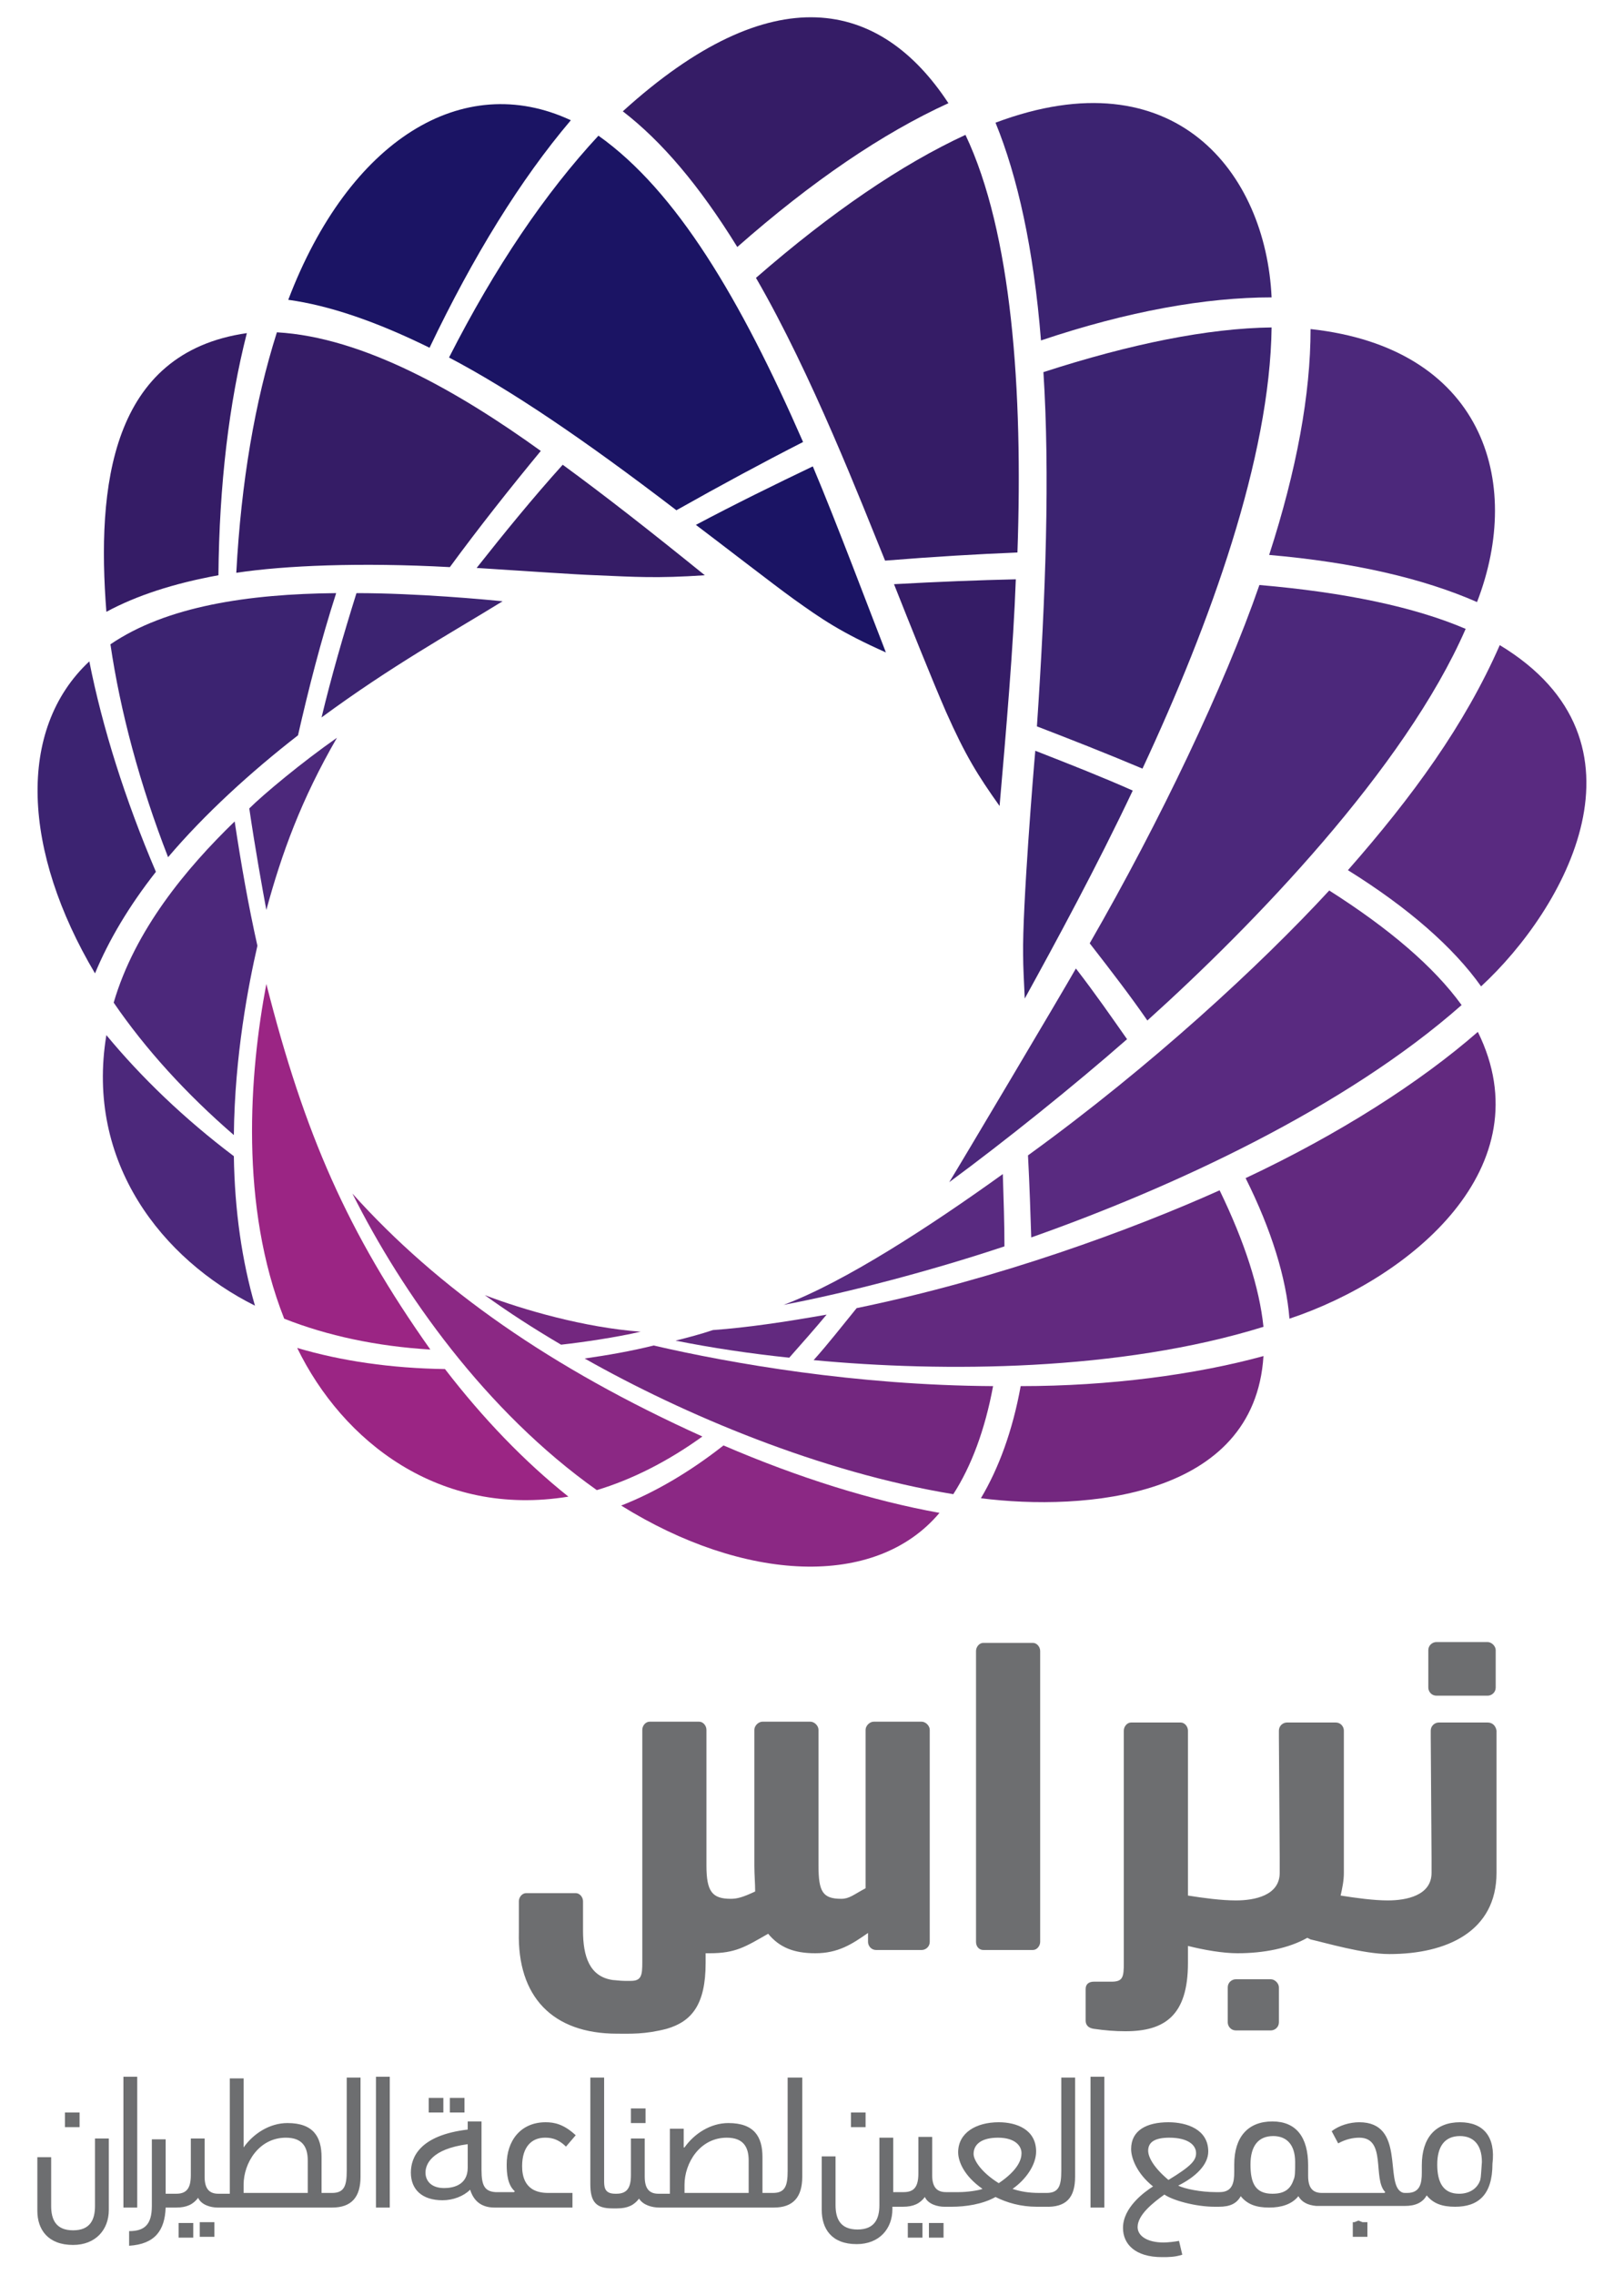 <?xml version="1.0" encoding="utf-8"?>
<!-- Generator: Adobe Illustrator 19.1.1, SVG Export Plug-In . SVG Version: 6.00 Build 0)  -->
<!DOCTYPE svg PUBLIC "-//W3C//DTD SVG 1.1//EN" "http://www.w3.org/Graphics/SVG/1.1/DTD/svg11.dtd">
<svg version="1.1" id="Layer_1" xmlns="http://www.w3.org/2000/svg" xmlns:xlink="http://www.w3.org/1999/xlink" x="0px" y="0px"
	 viewBox="0 0 200 280" style="enable-background:new 0 0 200 280;" xml:space="preserve">
<style type="text/css">
	.st0{fill:#6D6E70;}
	.st1{fill:#9B2584;}
	.st2{fill:#8B2884;}
	.st3{fill:#73277F;}
	.st4{fill:#62297F;}
	.st5{fill:#592A80;}
	.st6{fill:#4C287B;}
	.st7{fill:#3C2371;}
	.st8{fill:#351C66;}
	.st9{fill:#1B1464;}
</style>
<g>
	<path class="st0" d="M167.3,273.3l-0.5,0.2h-0.2v1.8h1.8v-1.8h-0.6L167.3,273.3 M16.9,271.7l0-16.1h-1.7l0,16.1H16.9z M81.2,271.7
		l14.1,0c2.4,0,3.5-1.3,3.5-3.8l0-12.2H97l0,11.5c0,1.8-0.3,2.7-1.8,2.7h-1.3v-4.4c0-2.5-1-4.2-4.2-4.2c-2.2,0-4.2,1.3-5.4,3h-0.1
		l0-2.3h-1.7l0,8h-1.4c-1.2,0-1.7-0.7-1.7-2.1v-4.7h-1.7v4.5c0,1.6-0.5,2.3-1.8,2.3h-0.1c-1.2,0-1.4-0.6-1.4-1.5l0-12.8h-1.7l0,13.1
		c0,2.2,0.7,3,2.7,3h0.6c1.3,0,2.1-0.4,2.7-1.2C79.2,271.4,80.3,271.7,81.2,271.7z M84.3,268.9c0-2.7,1.9-5.8,5.2-5.8
		c2,0,2.7,1.1,2.7,2.8l0,4h-7.9V268.9z M9,276.3c2.8,0,4.4-1.9,4.4-4.3l0-8.8l-1.7,0l0,8.3c0,1.7-0.6,3-2.7,3c-2.1,0-2.7-1.3-2.7-3
		l0-6H4.6l0,6.6C4.6,274.4,5.9,276.3,9,276.3z M23.8,275.4l0-1.8H22v1.8H23.8z M24.6,273.5v1.8l1.8,0l0-1.8H24.6z M20.4,271.7h1.3
		c1.3,0,2.1-0.4,2.7-1.2c0.4,0.9,1.6,1.2,2.4,1.2h14.1c2.4,0,3.5-1.3,3.5-3.8l0-12.2h-1.7l0,11.5c0,1.8-0.3,2.7-1.8,2.7h-1.3l0-4.4
		c0-2.5-1-4.2-4.2-4.2c-2.2,0-4.2,1.3-5.4,3H30l0-8.5h-1.7l0,14.2h-1.4c-1.2,0-1.7-0.7-1.7-2.1l0-4.7h-1.7l0,4.5
		c0,1.6-0.5,2.3-1.8,2.3h-1.3l0-6.7h-1.7l0,8.2c0,2.3-0.9,3.1-2.8,3.1l0,1.8C19.1,276.2,20.3,274.5,20.4,271.7z M30,268.9
		c0-2.7,1.9-5.8,5.2-5.8c2,0,2.7,1.1,2.7,2.8l0,4H30V268.9z M60.9,271.7h9.6l0-1.8h-3c-2.9,0-3.2-2.1-3.2-3.3c0-2.4,1.2-3.5,2.8-3.5
		c0.5,0,1.5,0,2.6,1.1l1.2-1.4c-1.5-1.4-2.7-1.6-3.7-1.6c-3.1,0-4.8,2.3-4.8,5.2c0,1.1,0.1,2.5,1,3.3l-0.1,0.1H61
		c-1.3-0.1-1.7-0.8-1.7-2.7l0-6h-1.7v1c-5.9,0.7-7,3.4-7,5.3c0,2.1,1.4,3.4,3.9,3.4c1.3,0,2.6-0.5,3.4-1.3
		C58.3,270.8,59.2,271.7,60.9,271.7z M57.6,266.8c0,2.2-1.9,2.5-2.9,2.5c-1.6,0-2.3-0.9-2.3-1.9c0-1,0.7-2.9,5.2-3.5L57.6,266.8z
		 M54.6,260l0-1.8h-1.8v1.8H54.6z M79.5,261.3v-1.8h-1.8v1.8H79.5z M132.4,267.9l0-12.2h-1.7l0,11.5c0,1.8-0.3,2.7-1.8,2.7H128
		c-1.4,0-2.4-0.2-3.3-0.5c1.7-1.2,2.9-3,2.9-4.6c0-2.7-2.4-3.6-4.6-3.6c-2.8,0-5,1.3-5,3.7c0,1.1,0.7,2.9,3,4.5
		c-0.5,0.2-1.9,0.4-2.9,0.4h-1.6c-1.2,0-1.7-0.7-1.7-2.1v-4.7l-1.7,0v4.5c0,1.6-0.5,2.3-1.8,2.3h-1.3l0-6.7h-1.7l0,8.3
		c0,1.7-0.6,3-2.7,3c-2.1,0-2.7-1.3-2.7-3l0-6h-1.7l0,6.6c0,2.3,1.2,4.2,4.3,4.2c2.8,0,4.4-1.9,4.4-4.3v-0.3h1.3
		c1.3,0,2.1-0.4,2.7-1.2c0.4,0.9,1.6,1.2,2.4,1.2h0.9c1.7,0,3.8-0.3,5.4-1.2c1.4,0.7,3.1,1.2,5.1,1.2h1
		C131.3,271.7,132.4,270.5,132.4,267.9z M123,268.7c-2.1-1.3-3.1-2.8-3.1-3.6c0-1.2,1-2,3-2c2.1,0,2.9,1,2.9,1.9
		C125.8,265.7,125.5,267,123,268.7z M57.2,260v-1.8h-1.8v1.8L57.2,260z M106.6,261.8v-1.8h-1.8v1.8H106.6z M136,271.7l0-16.1h-1.7
		v16.1H136z M179.8,261.2c-3,0-4.7,1.9-4.7,5.3v0.9c0,1.3-0.2,2.5-1.8,2.5h-0.1c-0.3,0-0.4,0-0.6-0.1c-2.1-1.1,0.5-8.6-5.2-8.6
		c-1.2,0-2.5,0.4-3.4,1.1l0.8,1.5c0.9-0.5,1.8-0.7,2.6-0.7c3.4,0,1.6,5.1,3.2,6.7l-0.1,0.1h-7.7c-1.2,0-1.7-0.7-1.7-2.1
		c0-0.4,0-0.9,0-1.3c0-3.5-1.5-5.4-4.4-5.4c-3,0-4.7,1.9-4.7,5.3l0,0.9c0,1.3-0.2,2.5-1.8,2.5h-0.5c-1.8,0-3.8-0.4-4.6-0.8
		c2.2-1.1,3.7-2.6,3.7-4.2c0-2.7-2.6-3.6-4.9-3.6c-2.7,0-4.6,1-4.6,3.3c0,1.1,0.7,3,2.7,4.6c-1.1,0.7-3.7,2.6-3.7,5.1
		c0,2,1.5,3.6,4.8,3.6c0.8,0,1.6,0,2.5-0.3l-0.4-1.7c-0.5,0.1-1.4,0.2-1.9,0.2c-2,0-3.2-0.8-3.2-1.9c0-1.5,1.9-3,3.3-4
		c1,0.7,3.8,1.5,6.2,1.5h0.5c1.4,0,2.2-0.4,2.7-1.3c0.8,1,1.9,1.4,3.5,1.4c1.5,0,2.8-0.4,3.6-1.4c0.4,0.7,1.1,1.1,2.2,1.2l0.2,0
		h10.7c1.3,0,2.2-0.4,2.7-1.3c0.8,1,1.9,1.4,3.5,1.4c2.8,0,4.6-1.4,4.6-5.3C184.2,263,182.7,261.2,179.8,261.2z M141.4,264.7
		c0-1.1,0.9-1.6,2.6-1.6c2.3,0,3.3,0.9,3.3,1.9c0,0.9-0.6,1.6-3.4,3.3C142.1,266.8,141.4,265.5,141.4,264.7z M159.3,268.3
		c-0.4,1.2-1.2,1.7-2.6,1.7c-2.1,0-2.7-1.3-2.7-3.6c0-2.2,0.9-3.5,2.8-3.5c1.6,0,2.7,1,2.7,3.2C159.5,267.3,159.5,267.9,159.3,268.3
		z M182.3,268.3c-0.4,1.2-1.5,1.7-2.6,1.7c-1.9,0-2.7-1.3-2.7-3.6c0-2.2,0.9-3.5,2.8-3.5c1.6,0,2.7,1,2.7,3.2
		C182.4,267.3,182.4,267.9,182.3,268.3z M48,271.7l0-16.1l-1.7,0l0,16.1H48z M9.8,261.8l0-1.8H8l0,1.8H9.8z M113.6,275.4v-1.8h-1.8
		l0,1.8H113.6z M116.2,275.4v-1.8h-1.8v1.8H116.2z M76,250.3c1.6,0,3.4,0.1,6.1-0.6c3.1-0.9,4.8-3,4.8-8.1v-1.2l0.5,0
		c3.2,0,4.4-0.8,7.2-2.4c1.4,1.7,3.2,2.4,5.8,2.4c2.8,0,4.5-1.1,6.5-2.5v1.1c0,0.5,0.4,1,1,1h5.6c0.5,0,1-0.4,1-1l0-26.1
		c0-0.5-0.5-1-1-1l-5.9,0c-0.5,0-1,0.5-1,1l0,19.5c-1.5,0.8-2,1.3-3,1.3c-2.3,0-2.8-0.9-2.8-4.1l0-16.7c0-0.5-0.5-1-1-1l-5.9,0
		c-0.5,0-1,0.5-1,1l0,16.7c0,1.1,0.1,2.2,0.1,3.2c-1.5,0.7-2.2,0.9-3,0.9c-2.3,0-3-0.9-3-4.1l0-16.7c0-0.5-0.4-1-0.9-1h-6.1
		c-0.5,0-0.9,0.5-0.9,1l0,28.6c0,1.6-0.1,2.3-1.4,2.3c0,0-0.2,0-0.8,0c-0.5,0-1.2-0.1-1.4-0.1c-2.9-0.4-3.7-2.9-3.7-6.1V234
		c0-0.5-0.4-1-0.9-1h-6.1c-0.5,0-0.9,0.5-0.9,1l0,3.8C63.7,245.7,68,250.3,76,250.3z M183.2,212l-6,0c-0.5,0-1,0.4-1,1v0.8l0.1,14.9
		v1.8c0,2.8-3.1,3.4-5.4,3.4c-1.7,0-3.9-0.3-5.8-0.6c0.2-0.9,0.4-1.8,0.4-2.8l0-17.5c0-0.5-0.4-1-1-1l-6,0c-0.5,0-1,0.4-1,1v0.8
		l0.1,14.9v1.8c0,2.8-3.1,3.4-5.4,3.4c-1.8,0-4-0.3-5.9-0.6l0-20.3c0-0.5-0.4-1-0.9-1h-6.1c-0.5,0-0.9,0.5-0.9,1l0,28.6
		c0,1.7-0.1,2.3-1.5,2.3h-2.2c-0.6,0-1,0.3-1,0.9v3.9c0,0.5,0.3,0.9,1,1c1.4,0.2,2.6,0.3,3.9,0.3c4.8,0,7.7-1.9,7.7-8.4v-2.1
		c2,0.5,4.3,0.9,6.1,0.9c3.2,0,6.3-0.6,8.6-1.9l0.4,0.2c1.8,0.4,6.5,1.8,9.7,1.8c7.1,0,13.2-2.8,13.2-10v-17.5
		C184.2,212.4,183.8,212,183.2,212z M156.5,249.9c0.5,0,1-0.4,1-1v-4.3c0-0.5-0.5-1-1-1h-4.3c-0.5,0-1,0.4-1,1v4.3c0,0.5,0.4,1,1,1
		H156.5z M183.2,202.1h-6.3c-0.5,0-1,0.4-1,1v4.6c0,0.5,0.4,1,1,1h6.3c0.5,0,1-0.4,1-1v-4.6C184.2,202.6,183.7,202.1,183.2,202.1z
		 M121.1,240h6.1c0.5,0,0.9-0.5,0.9-1l0-35.8c0-0.5-0.4-1-0.9-1h-6.1c-0.5,0-0.9,0.5-0.9,1l0,35.8C120.2,239.6,120.6,240,121.1,240z
		"/>
	<path class="st1" d="M54.8,168.5c-6.7-0.1-12.8-1-18.2-2.6c5.6,11.5,17.5,20.9,33.4,18.3C64.6,179.9,59.5,174.6,54.8,168.5
		 M32.8,121.1c-2.1,11.1-3.3,27.3,2.2,41.2c5.3,2.1,11.4,3.4,18,3.8C42.8,151.7,37.5,139.6,32.8,121.1z"/>
	<path class="st2" d="M43.4,146.9c6.1,12.2,16.4,26.8,30.1,36.5c4.3-1.3,8.7-3.5,13-6.6C67.9,168.4,53.9,158.6,43.4,146.9
		 M89.1,177.9c-4.2,3.3-8.5,5.8-12.6,7.4c15.1,9.4,31.3,10.3,39.2,0.9C107.4,184.7,98.4,181.9,89.1,177.9z"/>
	<path class="st3" d="M80.5,165.6c-2.8,0.7-5.7,1.2-8.5,1.6c12.2,6.9,29,14,45.4,16.7c2.2-3.4,3.9-7.9,4.9-13.3
		C105.4,170.5,90,167.8,80.5,165.6 M78.9,163.9c-6.9-0.5-14.5-2.7-19.2-4.5c2.9,2.1,6,4.1,9.4,6.1C71.8,165.2,75.9,164.6,78.9,163.9
		z M125.7,170.6c-1,5.5-2.7,10.1-4.9,13.8c12.7,1.6,33.7,0,34.8-17.5C147.2,169.2,136.6,170.6,125.7,170.6z"/>
	<path class="st4" d="M105.5,161c-1.8,2.2-3.5,4.4-5.3,6.4c15.9,1.5,37.7,1.4,55.4-4.1c-0.5-4.8-2.3-10.4-5.4-16.8
		C139.5,151.3,123,157.4,105.5,161 M87.8,163.7c-1.5,0.5-3,0.9-4.6,1.3c4.5,0.9,9.2,1.6,14,2.1c1.5-1.7,3.1-3.5,4.6-5.3
		C96.7,162.7,92,163.4,87.8,163.7z M182,127c-7.1,6.2-17.1,12.6-28.6,18c3.2,6.4,5,12.3,5.4,17.3C173.8,157.3,190.2,143.6,182,127z"
		/>
	<path class="st5" d="M184.7,79.4C180.4,89.2,174,98,166,107.1c7.4,4.6,13,9.5,16.4,14.3C192.7,111.9,204.4,91.3,184.7,79.4
		 M163.7,109.6c-8.5,9.2-21.9,21.6-37.1,32.6c0.2,3.8,0.3,7.1,0.4,10.1c17.3-6.1,38.6-15.9,53-28.6
		C176.6,119,171.1,114.3,163.7,109.6z M96.5,160.6c7.9-1.5,18.2-4.2,27.2-7.2c0-2.8-0.1-5.7-0.2-8.9
		C114.6,150.9,104,157.8,96.5,160.6z"/>
	<path class="st6" d="M13.1,127.4c-2.6,15.7,6.9,27.6,18.3,33.3c-1.6-5.5-2.5-11.7-2.6-18.4C22.7,137.7,17.4,132.6,13.1,127.4
		 M155.1,72c-4.3,12.4-12.2,29-20.9,44.1c2.8,3.6,5.1,6.6,7.1,9.5c13-11.7,31.7-31,39.2-48.2C174.2,74.7,165.6,72.9,155.1,72
		L155.1,72z M161.4,40.5c0,8-1.7,17.3-5.1,27.8c10.4,0.9,19,2.9,25.6,5.8C187.7,59.1,182.5,42.8,161.4,40.5z M14,123.4
		c3.9,5.7,8.9,11.2,14.8,16.3c0.1-9.8,1.8-18.5,2.9-23.3c-1.1-4.9-2-10-2.8-15.3C22.9,106.9,16.6,114.5,14,123.4z M32.8,112
		c1.9-7,4.3-13.6,8.7-21.2c-4.3,3-9.1,7-10.8,8.7C31.4,104.3,32.3,109.3,32.8,112z M116.9,145.5c6.8-5,15.4-11.9,21.9-17.6
		c-1.9-2.7-3.9-5.6-6.3-8.7C130.8,122.2,117.9,143.9,116.9,145.5z"/>
	<path class="st7" d="M13.6,79.3c1.2,8.2,3.6,17.2,7.1,26.2c4.5-5.3,10.2-10.5,16-15c1.3-5.7,2.8-11.6,4.7-17.5
		C30.6,73.1,20.5,74.6,13.6,79.3 M11.7,119.8c1.7-4.1,4.2-8.3,7.5-12.5c-3.8-8.9-6.6-17.8-8.2-25.9C2,89.8,2.8,104.8,11.7,119.8z
		 M39.6,88.3c8.7-6.4,15.8-10.3,22.3-14.3c-2-0.2-10.5-1-18-1C42.3,78.1,40.8,83.3,39.6,88.3z M156.6,36.6
		c-0.7-15.3-11.9-29.8-34-21.5c2.7,6.6,4.7,15.5,5.6,26.8C138.9,38.3,148.5,36.6,156.6,36.6z M126,117.5c0,1.5,0.1,3.2,0.2,5.4
		c3.8-6.9,8.9-16.3,13.3-25.6c-3.6-1.6-7.4-3.1-12-4.9C127.3,94.5,125.9,111.7,126,117.5z M128.5,45.8c0.8,12.5,0.3,27.3-0.8,43.6
		c3.9,1.5,8.5,3.3,13,5.2c8.4-18,15.7-38.3,15.9-54.3C148.8,40.4,139.3,42.3,128.5,45.8z"/>
	<path class="st8" d="M118.9,16.6c-7.8,3.6-16.5,9.5-25.8,17.6c6.9,11.9,13,27.7,15.9,34.8c6.2-0.5,11.4-0.8,16.3-1
		C126,48,124.6,28.6,118.9,16.6 M76.7,13.7c4.8,3.7,9.4,9.1,14.1,16.7c9.2-8.1,17.9-14,26-17.7C108.4-0.1,95.1-3,76.7,13.7z
		 M34.1,40.9c-2.7,8.5-4.4,18.4-5,29.6c5.9-0.9,15.3-1.3,26.3-0.7c3.6-4.9,7.4-9.7,11.2-14.3C56.6,48.3,44.8,41.5,34.1,40.9z
		 M13.1,75.3c3.7-2,8.3-3.5,13.8-4.5C27,59.7,28.2,49.6,30.4,41C13.6,43.4,11.9,59.9,13.1,75.3z M58.7,69.9
		c6.4,0.4,11.9,0.8,14.7,0.9c4.8,0.2,7.4,0.4,13.4,0c-6.8-5.5-12.3-9.8-17.5-13.6C65.6,61.3,62.1,65.6,58.7,69.9z M116.5,87.6
		c2.4,5.4,3.9,7.8,6.6,11.6c0.8-9.2,1.7-19.6,2-27.9c-4.5,0.1-9.6,0.3-15,0.6C112,76.7,114.8,83.7,116.5,87.6z"/>
	<path class="st9" d="M100.1,57.4c-4.6,2.2-9.5,4.6-14.4,7.2c2.4,1.8,9.9,7.6,12,9.1c3.5,2.5,5.8,4.1,11.4,6.6
		C107.3,75.7,102.9,64,100.1,57.4 M73.7,16.7c-6.5,7-12.7,16.1-18.4,27.3c7.6,4,16.5,10,28,18.8c5.5-3.1,10.7-5.9,15.6-8.4
		C91.2,36.8,83.3,23.5,73.7,16.7z M35.5,36.9c5.1,0.7,10.9,2.7,17.4,5.9c5.4-11.3,11.2-20.7,17.4-28C57,8.6,43,17.2,35.5,36.9z"/>
</g>
</svg>
